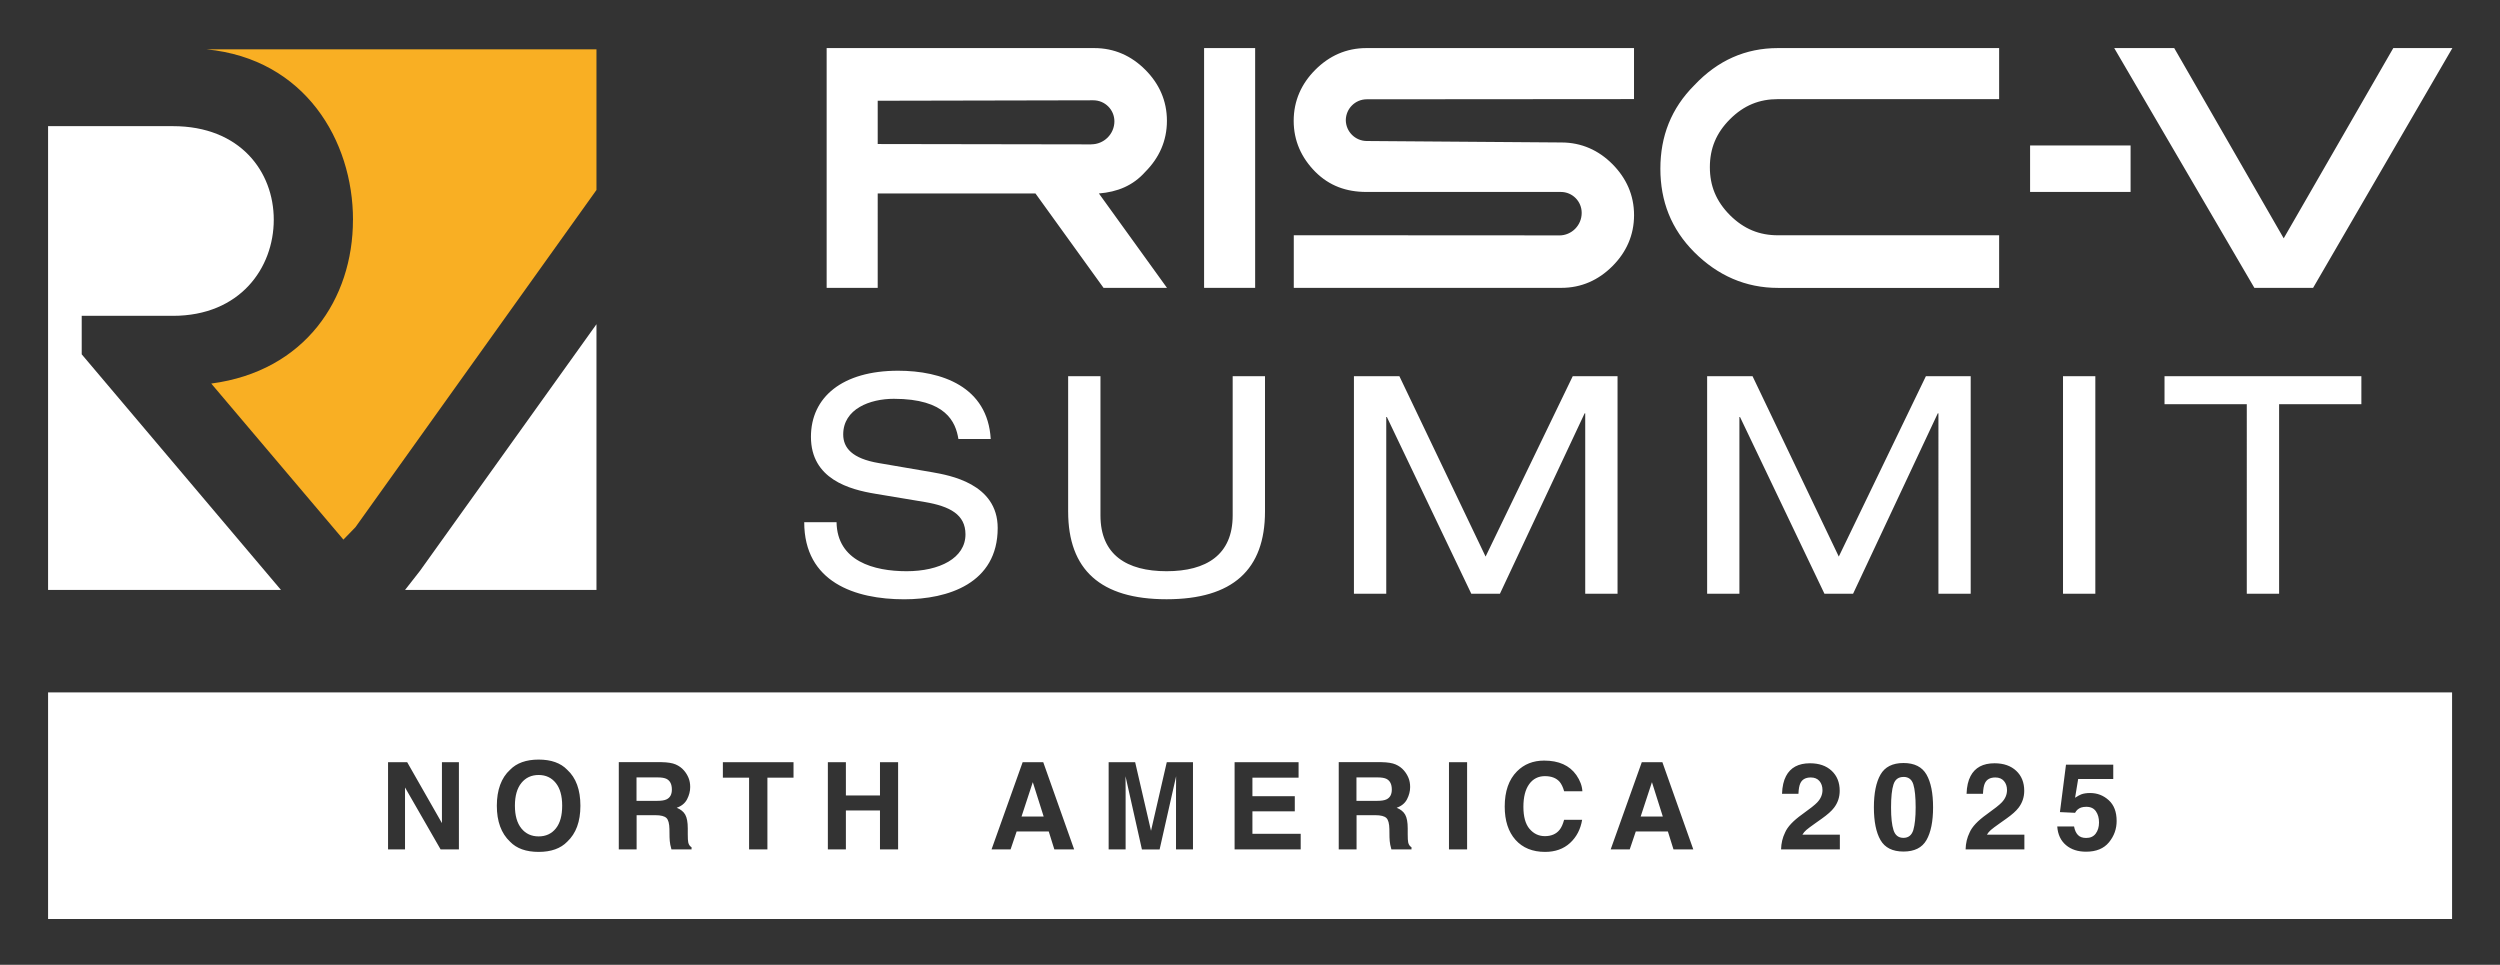 <svg xmlns="http://www.w3.org/2000/svg" role="img" viewBox="-9.52 -9.52 495.04 191.04"><rect x="-9.52" y="-9.52" width="495.04" height="191.04" fill="#333333" stroke="none"/><title>RISCVSummit_NA2025_Logo_White-Yellow.svg</title><defs><style>.cls-1{fill:#fff}</style></defs><path d="M228.91 0h10.11v47.48h-10.11z" class="cls-1"/><path d="M299.26 37.09l-52.59-.03v10.42h52.98c3.98 0 7.36-1.54 10.11-4.29 2.75-2.75 4.29-6.13 4.29-10.11s-1.54-7.34-4.29-10.11c-2.75-2.75-6.13-4.28-10.11-4.28l-38.55-.29c-2.27-.02-4.11-1.86-4.13-4.13.02-2.28 1.87-4.13 4.15-4.13l52.92-.04V0h-52.99c-3.99 0-7.36 1.54-10.11 4.29-2.75 2.75-4.29 6.13-4.29 10.11s1.54 7.34 4.29 10.11c2.75 2.75 6.11 3.98 10.11 3.98h38.5c2.29 0 4.14 1.86 4.13 4.15 0 2.46-1.98 4.46-4.44 4.46M342.54 0h43.8v10.11h-43.8c-3.66 0-6.73 1.21-9.5 3.98-2.75 2.75-3.98 5.82-3.98 9.5s1.23 6.73 3.98 9.5c2.77 2.75 5.83 3.98 9.5 3.98h43.8v10.42h-43.78c-6.43 0-11.96-2.46-16.57-7.06-4.59-4.59-6.73-10.11-6.73-16.54s2.14-11.95 6.73-16.54C330.6 2.45 336.11 0 342.54 0M206.55 19.07L164.28 19v-8.57l42.69-.09c2.3 0 4.17 1.85 4.18 4.15 0 2.53-2.07 4.58-4.6 4.57m15.01 28.42l-13.48-18.69c3.66-.3 6.73-1.53 9.18-4.28 2.75-2.76 4.29-6.13 4.29-10.11s-1.54-7.36-4.29-10.11C214.52 1.54 211.14 0 207.16 0h-52.99v47.48h10.11V28.79h31.24L209 47.48h12.56zm215.32 0L409.13 0h11.88l21.68 37.67L464.39 0h11.7l-27.58 47.48h-11.63zm-44.41-28.19h19.9v9.2h-19.9zM156.13 93.87c.12 7.72 7.36 9.72 13.88 9.72s11.65-2.59 11.65-7.3c0-3.92-3.08-5.55-8.03-6.4l-9.78-1.63c-5.13-.84-12.79-2.9-12.79-11.28 0-7.85 6.21-13.09 17.26-13.09 8.63 0 17.74 3.14 18.34 13.52h-6.4c-.54-3.38-2.47-7.96-12.79-7.96-4.71 0-10.02 1.99-10.02 7.06 0 2.65 1.75 4.77 7.06 5.67l10.56 1.81c3.38.6 12.97 2.23 12.97 11.04 0 10.98-9.84 14.12-18.52 14.12-9.71 0-19.79-3.38-19.79-15.27h6.4zm45.86-28.9h6.4v27.58c0 7.78 5.19 11.04 13.09 11.04s13.09-3.26 13.09-11.04V64.97h6.4v26.79c0 11.53-6.4 17.38-19.49 17.38s-19.49-5.85-19.49-17.38V64.97zm99.92 0h8.87v43.08h-6.4V72.33h-.12l-16.77 35.72h-5.67l-16.72-35h-.12v35h-6.4V64.97h9l17.07 35.72 17.26-35.72zm69.93 0h8.87v43.08h-6.39V72.33h-.13l-16.77 35.72h-5.67l-16.72-35h-.12v35h-6.39V64.97h8.99l17.08 35.72 17.25-35.72zm27.15 0h6.4v43.08h-6.4zm36.39 5.55h-16.29v-5.55h38.98v5.55h-16.29v37.53h-6.4V70.52z" class="cls-1"/><path fill="#f9af23" d="M60.37 34.02c0 15.69-9.5 29.96-28.06 32.41l26.17 30.9 2.38-2.45 47.73-66.78V.25H31.38c19.5 1.9 29 18.08 29 33.77"/><path d="M73.71 103.42l34.88-48.74v52.61h-37.9l3.02-3.86zM6.66 53.02h18.06c13.31 0 19.97-9.5 19.97-19.03s-6.66-18.53-19.97-18.53H0v91.84h46.12L6.66 60.64v-7.62z" class="cls-1"/><g><path d="M265.04 144.72c-.39-.2-.98-.3-1.76-.3h-4.2v4.64h4.09c.81 0 1.42-.09 1.83-.28.72-.33 1.08-.98 1.08-1.95 0-1.05-.35-1.75-1.04-2.11zm-72.28 7.44h4.38l-2.15-6.8-2.23 6.8zm-70.28-7.44c-.39-.2-.98-.3-1.76-.3h-4.2v4.64h4.09c.81 0 1.42-.09 1.83-.28.72-.33 1.08-.98 1.08-1.95 0-1.05-.35-1.75-1.04-2.11zm192.88 7.44h4.38l-2.15-6.8-2.23 6.8zm-218.22-8.22c-1.43 0-2.57.53-3.42 1.58s-1.28 2.55-1.28 4.5.43 3.45 1.28 4.5 1.99 1.58 3.42 1.58 2.57-.53 3.41-1.58c.84-1.05 1.25-2.55 1.25-4.5s-.42-3.44-1.26-4.49-1.97-1.59-3.4-1.59z" class="cls-1"/><path d="M0 127.58v44.88h476.03v-44.88H0zm81.34 31.1h-3.61l-7.05-12.27v12.27h-3.36v-17.27h3.79l6.88 12.06v-12.06h3.36v17.27zm21.46-1.53c-1.3 1.34-3.19 2.02-5.66 2.02s-4.36-.67-5.66-2.02c-1.75-1.65-2.62-4.02-2.62-7.12s.88-5.54 2.62-7.12c1.3-1.34 3.19-2.02 5.66-2.02s4.36.67 5.66 2.02c1.74 1.59 2.61 3.96 2.61 7.12s-.87 5.48-2.61 7.12zm24.61 1.53h-3.97c-.11-.38-.19-.69-.23-.93-.09-.48-.14-.98-.15-1.49l-.02-1.61c-.02-1.1-.22-1.84-.6-2.2s-1.11-.55-2.17-.55h-3.73v6.77h-3.53V141.4h8.47c1.21.02 2.14.17 2.79.45s1.21.68 1.66 1.21c.38.44.67.92.89 1.45s.33 1.14.33 1.82c0 .82-.21 1.63-.62 2.42s-1.1 1.35-2.05 1.68c.8.32 1.36.78 1.69 1.37s.5 1.49.5 2.7v1.16c0 .79.03 1.32.09 1.61.09.45.31.77.66.98v.43zm20.2-14.21h-5.17v14.21h-3.63v-14.21h-5.19v-3.06h13.99v3.06zm20.71 14.21h-3.59v-7.71h-6.75v7.71h-3.57v-17.27h3.57V148h6.75v-6.59h3.59v17.27zm30.94 0l-1.11-3.55h-6.36l-1.2 3.55h-3.77l6.16-17.27h4.08l6.12 17.27h-3.91zm27.45 0h-3.36V147c0-.34 0-.81.01-1.41s.01-1.07.01-1.4l-3.27 14.5h-3.5l-3.25-14.5c0 .33 0 .79.01 1.4s.01 1.08.01 1.41v11.68h-3.36v-17.27h5.25l3.14 13.58 3.12-13.58h5.19v17.27zm21.33 0h-13.09v-17.27h12.67v3.06h-9.14v3.67h8.39v3h-8.39v4.44h9.56v3.11zm21.93 0H266c-.11-.38-.19-.69-.23-.93-.09-.48-.14-.98-.15-1.49l-.02-1.61c-.02-1.1-.22-1.84-.6-2.2s-1.11-.55-2.17-.55h-3.73v6.77h-3.53V141.4h8.47c1.21.02 2.14.17 2.79.45s1.21.68 1.66 1.21c.38.44.67.92.89 1.45s.33 1.14.33 1.82c0 .82-.21 1.63-.62 2.42s-1.1 1.35-2.05 1.68c.8.32 1.36.78 1.69 1.37s.5 1.49.5 2.7v1.16c0 .79.03 1.32.09 1.61.09.45.31.77.66.98v.43zm11.02 0h-3.59v-17.27h3.59v17.27zm12.36-4.08c.8.96 1.82 1.45 3.05 1.45s2.23-.41 2.89-1.24c.37-.45.67-1.11.91-2h3.57c-.31 1.88-1.11 3.41-2.39 4.59-1.29 1.18-2.94 1.77-4.95 1.77-2.48 0-4.44-.8-5.86-2.39-1.42-1.6-2.13-3.8-2.13-6.59 0-3.02.81-5.34 2.43-6.97 1.41-1.42 3.2-2.13 5.37-2.13 2.91 0 5.03.95 6.38 2.86.74 1.07 1.14 2.14 1.2 3.22h-3.61c-.23-.83-.54-1.45-.9-1.88-.66-.75-1.63-1.12-2.92-1.12s-2.35.53-3.11 1.59-1.14 2.56-1.14 4.49.4 3.39 1.2 4.35zm28.51 4.08l-1.11-3.55h-6.36l-1.2 3.55h-3.77l6.16-17.27h4.08l6.12 17.27h-3.91zm32.94 0h-11.64c.03-1.22.29-2.33.79-3.34.48-1.13 1.6-2.33 3.38-3.6 1.54-1.1 2.54-1.89 2.99-2.37.7-.74 1.04-1.55 1.04-2.44 0-.72-.2-1.32-.6-1.79s-.97-.71-1.71-.71c-1.02 0-1.71.38-2.07 1.14-.21.44-.34 1.13-.38 2.09h-3.25c.05-1.45.32-2.61.79-3.5.89-1.7 2.47-2.54 4.75-2.54 1.8 0 3.23.5 4.29 1.49s1.59 2.31 1.59 3.96c0 1.26-.38 2.38-1.12 3.35-.49.65-1.3 1.37-2.43 2.17l-1.34.95c-.84.59-1.41 1.02-1.72 1.29s-.57.57-.78.93h7.42v2.94zm17.15-1.85c-.87 1.52-2.39 2.27-4.55 2.27s-3.68-.76-4.55-2.27-1.31-3.68-1.31-6.48.44-4.97 1.31-6.49 2.39-2.29 4.55-2.29 3.68.76 4.56 2.29c.87 1.52 1.3 3.69 1.3 6.49s-.44 4.96-1.31 6.48zm19.39 1.85H379.7c.03-1.22.29-2.33.79-3.34.48-1.13 1.6-2.33 3.38-3.6 1.54-1.1 2.54-1.89 2.99-2.37.7-.74 1.04-1.55 1.04-2.44 0-.72-.2-1.32-.6-1.79s-.97-.71-1.71-.71c-1.02 0-1.71.38-2.07 1.14-.21.44-.34 1.13-.38 2.09h-3.25c.05-1.45.32-2.61.79-3.5.89-1.7 2.47-2.54 4.75-2.54 1.8 0 3.23.5 4.29 1.49s1.59 2.31 1.59 3.96c0 1.26-.38 2.38-1.12 3.35-.49.65-1.3 1.37-2.43 2.17l-1.34.95c-.84.59-1.41 1.02-1.72 1.29s-.57.57-.78.93h7.42v2.94zm16.74-1.4c-1.01 1.23-2.52 1.85-4.52 1.85-1.62 0-2.95-.43-3.98-1.3s-1.62-2.1-1.73-3.69h3.33c.13.73.39 1.29.76 1.68s.92.59 1.64.59c.83 0 1.46-.29 1.89-.87s.65-1.31.65-2.2-.2-1.6-.61-2.2-1.04-.9-1.9-.9c-.41 0-.76.05-1.05.15-.52.19-.92.54-1.18 1.04l-3-.14 1.2-9.39h9.36v2.84h-6.95l-.61 3.71c.52-.34.92-.56 1.21-.67.48-.18 1.07-.27 1.77-.27 1.41 0 2.63.47 3.68 1.42s1.57 2.32 1.57 4.12c0 1.57-.5 2.97-1.51 4.21z" class="cls-1"/><path d="M367.39 144.33c-.99 0-1.65.49-1.97 1.48s-.48 2.5-.48 4.55.16 3.45.48 4.48.98 1.55 1.97 1.55 1.64-.52 1.96-1.56c.3-1.03.46-2.52.46-4.48s-.15-3.56-.46-4.55-.96-1.48-1.95-1.48z" class="cls-1"/></g></svg>